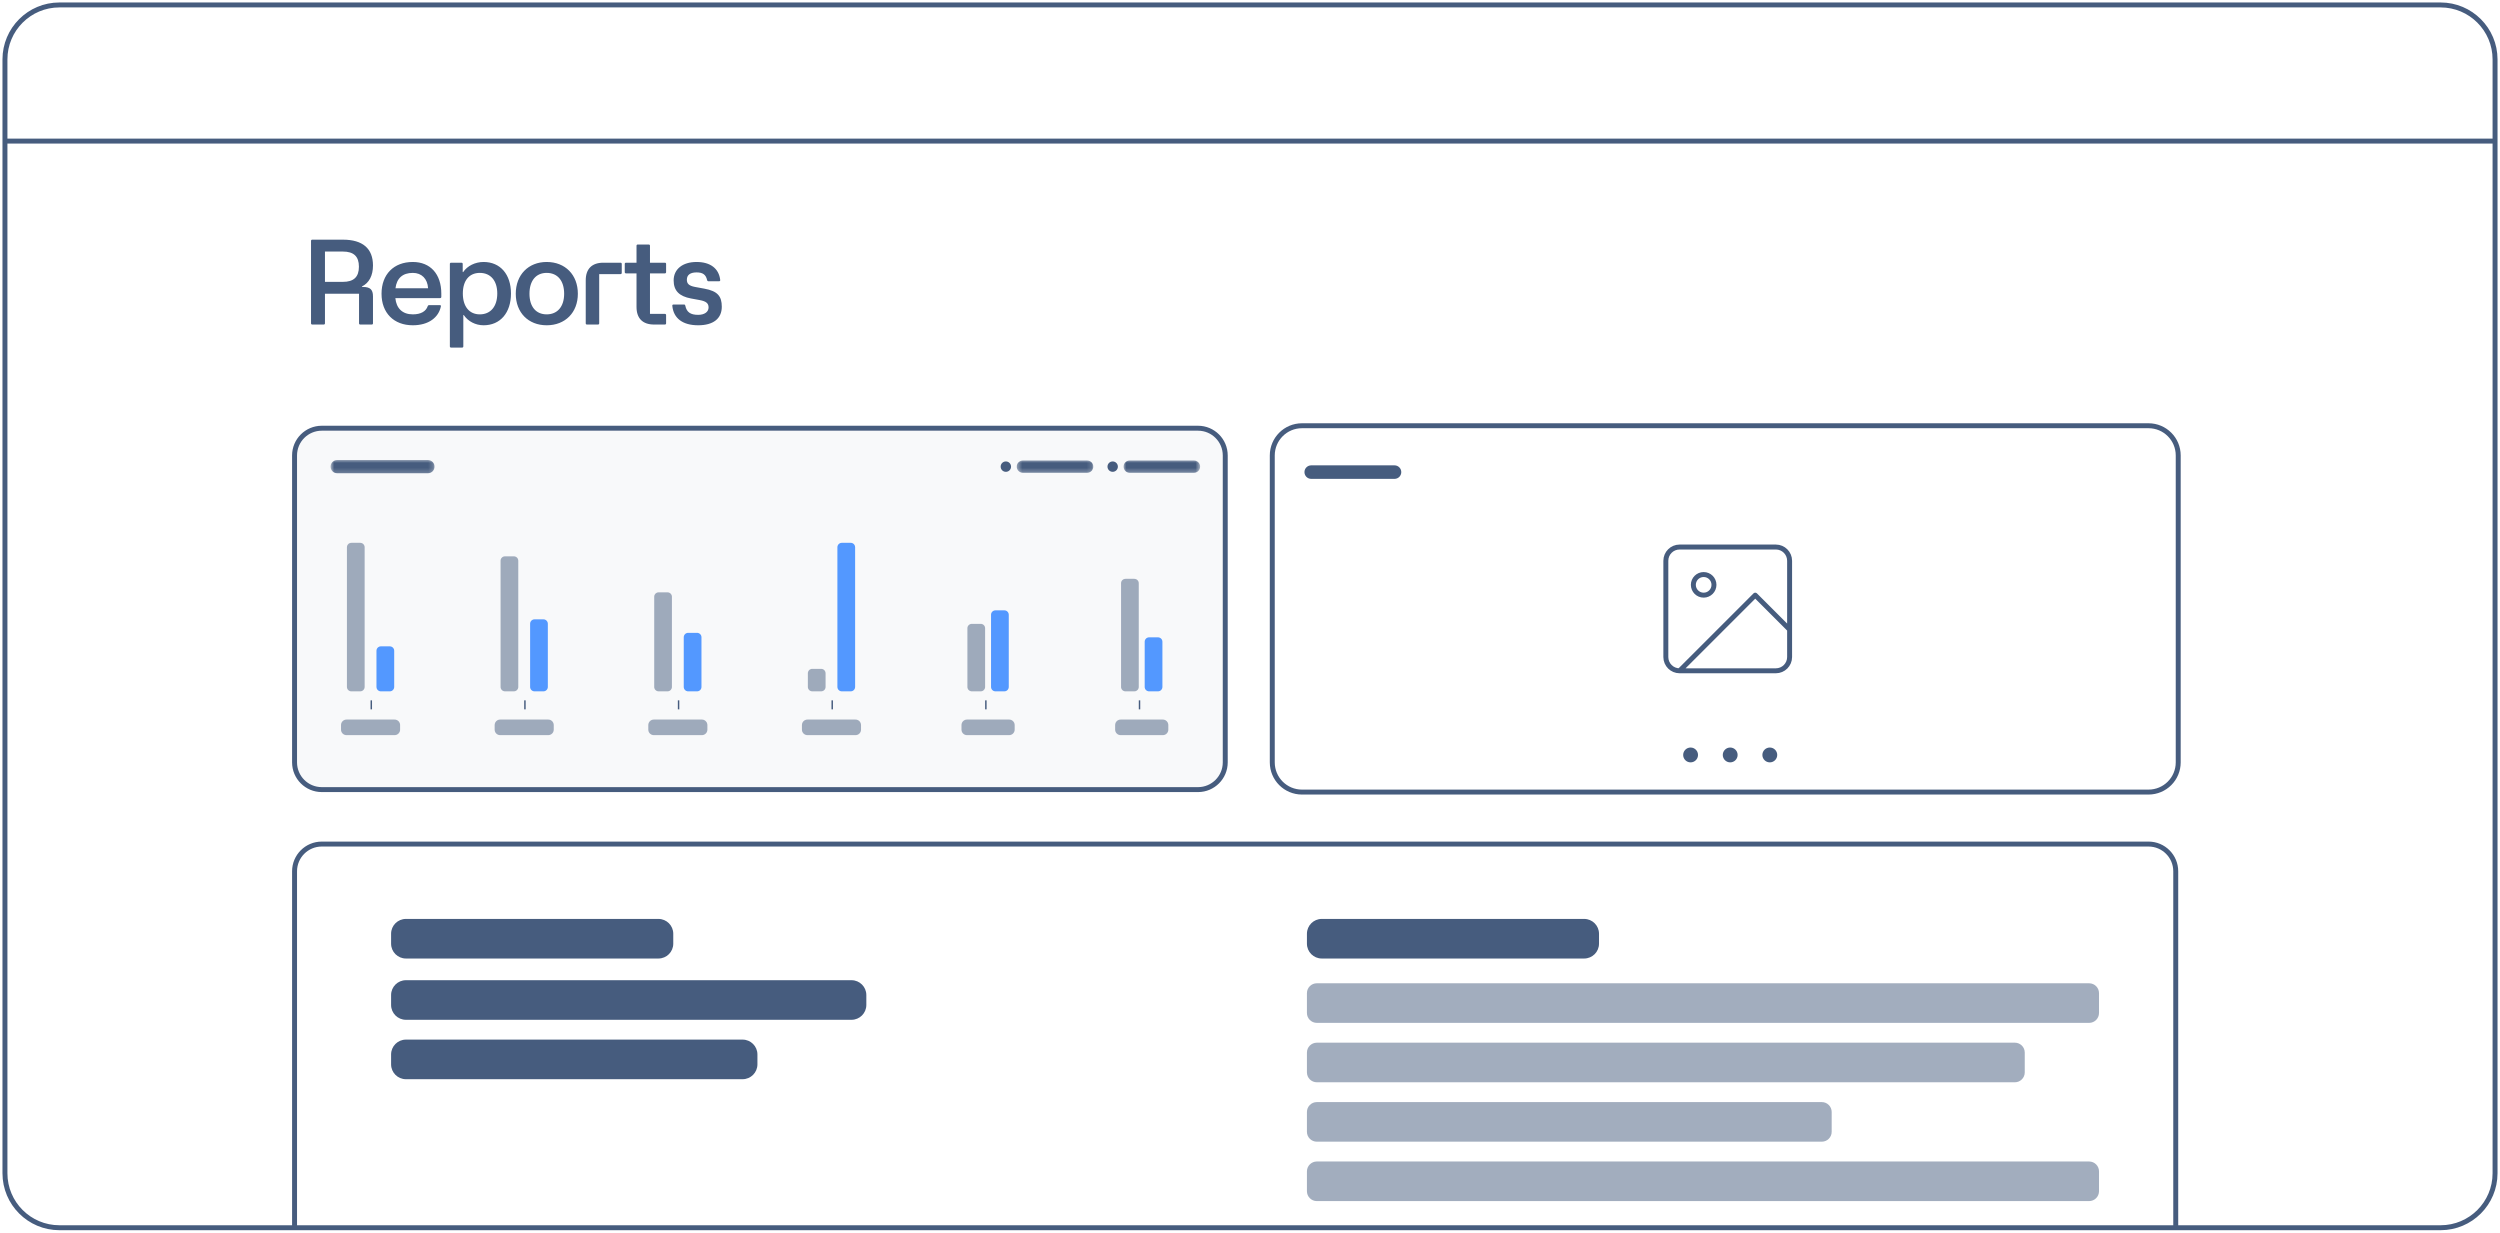 <svg width="505" height="249" viewBox="0 0 505 249" fill="none" xmlns="http://www.w3.org/2000/svg">
<g clip-path="url(#clip0_2082_541)">
<mask id="mask0_2082_541" style="mask-type:luminance" maskUnits="userSpaceOnUse" x="1" y="1" width="503" height="247">
<path d="M493 1H12C5.925 1 1 5.925 1 12V237C1 243.075 5.925 248 12 248H493C499.075 248 504 243.075 504 237V12C504 5.925 499.075 1 493 1Z" fill="white"/>
</mask>
<g mask="url(#mask0_2082_541)">
<path d="M63.071 65.558C62.924 65.558 62.826 65.461 62.826 65.314V48.657C62.826 48.51 62.924 48.412 63.071 48.412H69.268C73.261 48.412 75.343 50.2 75.343 53.63C75.343 55.663 74.559 57.157 73.114 57.867V57.965H73.335C74.78 57.965 75.343 58.504 75.343 59.876V65.314C75.343 65.461 75.245 65.558 75.098 65.558H72.771C72.624 65.558 72.526 65.461 72.526 65.314V59.337H65.643V65.314C65.643 65.461 65.545 65.558 65.398 65.558H63.071ZM65.643 56.936H69.268C71.448 56.936 72.502 55.957 72.502 53.874C72.502 51.792 71.448 50.813 69.268 50.813H65.643V56.936ZM83.389 65.706C79.543 65.706 77.07 63.207 77.07 59.337C77.07 55.418 79.543 52.919 83.389 52.919C86.941 52.919 89.145 55.369 89.145 59.312V59.974C89.145 60.121 89.047 60.219 88.901 60.219H79.862C80.058 62.276 81.283 63.501 83.389 63.501C85.055 63.501 86.059 62.864 86.402 61.835C86.451 61.688 86.525 61.639 86.671 61.639H88.827C88.999 61.639 89.097 61.713 89.072 61.835C88.631 64.113 86.598 65.706 83.389 65.706ZM79.886 58.235H86.476C86.353 56.3 85.177 55.124 83.389 55.124C81.332 55.124 80.131 56.202 79.886 58.235ZM91.117 70.213C90.97 70.213 90.872 70.115 90.872 69.968V53.311C90.872 53.164 90.97 53.066 91.117 53.066H93.223C93.37 53.066 93.468 53.164 93.468 53.311V54.952H93.566C94.399 53.703 95.991 52.919 97.681 52.919C101.061 52.919 103.217 55.418 103.217 59.288C103.217 63.182 101.061 65.706 97.681 65.706C96.065 65.706 94.546 64.922 93.689 63.648H93.591V69.968C93.591 70.115 93.493 70.213 93.346 70.213H91.117ZM93.493 59.288C93.493 61.909 94.791 63.501 96.922 63.501C99.102 63.501 100.449 61.909 100.449 59.288C100.449 56.691 99.102 55.124 96.922 55.124C94.766 55.124 93.493 56.691 93.493 59.288ZM110.431 65.706C106.708 65.706 104.185 63.133 104.185 59.337C104.185 55.516 106.732 52.919 110.431 52.919C114.179 52.919 116.726 55.516 116.726 59.337C116.726 63.133 114.179 65.706 110.431 65.706ZM106.953 59.337C106.953 61.933 108.251 63.501 110.431 63.501C112.611 63.501 113.958 61.933 113.958 59.337C113.958 56.716 112.636 55.124 110.431 55.124C108.251 55.124 106.953 56.716 106.953 59.337ZM118.564 65.558C118.417 65.558 118.319 65.461 118.319 65.314V56.618C118.319 54.315 119.568 53.066 121.871 53.066H125.349C125.496 53.066 125.594 53.164 125.594 53.311V55.124C125.594 55.271 125.496 55.369 125.349 55.369H121.038V65.314C121.038 65.461 120.94 65.558 120.793 65.558H118.564ZM132.127 65.558C129.825 65.558 128.576 64.309 128.576 62.007V55.222H126.445C126.298 55.222 126.2 55.124 126.2 54.977V53.311C126.2 53.164 126.298 53.066 126.445 53.066H128.576V49.637C128.576 49.49 128.674 49.392 128.821 49.392H131.05C131.197 49.392 131.295 49.49 131.295 49.637V53.066H134.307C134.454 53.066 134.552 53.164 134.552 53.311V54.977C134.552 55.124 134.454 55.222 134.307 55.222H131.295V63.403H134.307C134.454 63.403 134.552 63.501 134.552 63.648V65.314C134.552 65.461 134.454 65.558 134.307 65.558H132.127ZM141.025 65.706C137.914 65.706 136.053 64.309 135.808 61.786C135.783 61.615 135.881 61.517 136.028 61.517H138.184C138.355 61.517 138.404 61.615 138.429 61.737C138.698 63.06 139.482 63.599 141.025 63.599C142.299 63.599 143.132 63.011 143.132 62.105C143.132 61.247 142.617 60.855 141.319 60.611L139.58 60.292C137.204 59.851 136.077 58.724 136.077 56.642C136.077 54.389 137.865 52.919 140.707 52.919C143.499 52.919 145.214 54.242 145.483 56.544C145.508 56.716 145.41 56.814 145.263 56.814H143.107C142.936 56.814 142.862 56.691 142.838 56.593C142.593 55.467 141.956 55.026 140.707 55.026C139.433 55.026 138.747 55.54 138.747 56.495C138.747 57.255 139.09 57.72 140.413 57.965L142.274 58.308C144.969 58.798 145.802 59.851 145.802 61.958C145.802 64.358 144.087 65.706 141.025 65.706Z" fill="#465C7E"/>
<path d="M-0.5 28.5H543" stroke="#465C7E"/>
<path d="M434 170.5H65C61.962 170.5 59.5 172.962 59.5 176V294C59.5 297.038 61.962 299.5 65 299.5H434C437.038 299.5 439.5 297.038 439.5 294V176C439.5 172.962 437.038 170.5 434 170.5Z" stroke="#465C7E"/>
<path d="M320 185.621H267C265.343 185.621 264 186.964 264 188.621V190.621C264 192.278 265.343 193.621 267 193.621H320C321.657 193.621 323 192.278 323 190.621V188.621C323 186.964 321.657 185.621 320 185.621Z" fill="#465C7E"/>
<path opacity="0.5" d="M422 198.621H266C264.895 198.621 264 199.517 264 200.621V204.621C264 205.726 264.895 206.621 266 206.621H422C423.105 206.621 424 205.726 424 204.621V200.621C424 199.517 423.105 198.621 422 198.621Z" fill="#465C7E"/>
<path opacity="0.5" d="M407 210.621H266C264.895 210.621 264 211.517 264 212.621V216.621C264 217.726 264.895 218.621 266 218.621H407C408.105 218.621 409 217.726 409 216.621V212.621C409 211.517 408.105 210.621 407 210.621Z" fill="#465C7E"/>
<path opacity="0.5" d="M368 222.621H266C264.895 222.621 264 223.517 264 224.621V228.621C264 229.726 264.895 230.621 266 230.621H368C369.105 230.621 370 229.726 370 228.621V224.621C370 223.517 369.105 222.621 368 222.621Z" fill="#465C7E"/>
<path opacity="0.5" d="M422 234.621H266C264.895 234.621 264 235.517 264 236.621V240.621C264 241.726 264.895 242.621 266 242.621H422C423.105 242.621 424 241.726 424 240.621V236.621C424 235.517 423.105 234.621 422 234.621Z" fill="#465C7E"/>
<path d="M133 185.621H82C80.343 185.621 79 186.964 79 188.621V190.621C79 192.278 80.343 193.621 82 193.621H133C134.657 193.621 136 192.278 136 190.621V188.621C136 186.964 134.657 185.621 133 185.621Z" fill="#465C7E"/>
<path d="M150 210H82C80.343 210 79 211.343 79 213V215C79 216.657 80.343 218 82 218H150C151.657 218 153 216.657 153 215V213C153 211.343 151.657 210 150 210Z" fill="#465C7E"/>
<path d="M172 198H82C80.343 198 79 199.343 79 201V203C79 204.657 80.343 206 82 206H172C173.657 206 175 204.657 175 203V201C175 199.343 173.657 198 172 198Z" fill="#465C7E"/>
<path d="M242 86.5H65C61.962 86.5 59.5 88.962 59.5 92V154C59.5 157.038 61.962 159.5 65 159.5H242C245.038 159.5 247.5 157.038 247.5 154V92C247.5 88.962 245.038 86.5 242 86.5Z" fill="#65899E" fill-opacity="0.05"/>
<path d="M242 86.5H65C61.962 86.5 59.5 88.962 59.5 92V154C59.5 157.038 61.962 159.5 65 159.5H242C245.038 159.5 247.5 157.038 247.5 154V92C247.5 88.962 245.038 86.5 242 86.5Z" stroke="#465C7E"/>
<g opacity="0.5">
<path d="M72.767 109.65H70.97C70.478 109.65 70.078 110.05 70.078 110.543V138.76C70.078 139.253 70.478 139.652 70.97 139.652H72.767C73.26 139.652 73.659 139.253 73.659 138.76V110.543C73.659 110.05 73.26 109.65 72.767 109.65Z" fill="#465C7E"/>
</g>
<path d="M78.736 130.561H76.939C76.446 130.561 76.047 130.96 76.047 131.453V138.76C76.047 139.252 76.446 139.652 76.939 139.652H78.736C79.228 139.652 79.628 139.252 79.628 138.76V131.453C79.628 130.96 79.228 130.561 78.736 130.561Z" fill="#5398FF"/>
<path d="M75 141.47V143.289" stroke="#465C7E" stroke-width="0.297"/>
<path opacity="0.5" d="M79.711 145.351H69.995C69.382 145.351 68.885 145.848 68.885 146.461V147.39C68.885 148.003 69.382 148.5 69.995 148.5H79.711C80.325 148.5 80.822 148.003 80.822 147.39V146.461C80.822 145.848 80.325 145.351 79.711 145.351Z" fill="#465C7E"/>
<g opacity="0.5">
<path d="M103.802 112.378H102.006C101.513 112.378 101.113 112.777 101.113 113.27V138.76C101.113 139.253 101.513 139.652 102.006 139.652H103.802C104.295 139.652 104.694 139.253 104.694 138.76V113.27C104.694 112.777 104.295 112.378 103.802 112.378Z" fill="#465C7E"/>
</g>
<path d="M109.771 125.106H107.974C107.482 125.106 107.082 125.506 107.082 125.999V138.76C107.082 139.253 107.482 139.653 107.974 139.653H109.771C110.264 139.653 110.663 139.253 110.663 138.76V125.999C110.663 125.506 110.264 125.106 109.771 125.106Z" fill="#5398FF"/>
<path d="M106.035 141.47V143.289" stroke="#465C7E" stroke-width="0.297"/>
<path opacity="0.5" d="M110.746 145.351H101.03C100.417 145.351 99.92 145.848 99.92 146.461V147.39C99.92 148.003 100.417 148.5 101.03 148.5H110.746C111.36 148.5 111.857 148.003 111.857 147.39V146.461C111.857 145.848 111.36 145.351 110.746 145.351Z" fill="#465C7E"/>
<g opacity="0.5">
<path d="M134.837 119.651H133.041C132.548 119.651 132.148 120.051 132.148 120.544V138.76C132.148 139.253 132.548 139.653 133.041 139.653H134.837C135.33 139.653 135.73 139.253 135.73 138.76V120.544C135.73 120.051 135.33 119.651 134.837 119.651Z" fill="#465C7E"/>
</g>
<path d="M140.806 127.833H139.01C138.517 127.833 138.117 128.233 138.117 128.725V138.76C138.117 139.252 138.517 139.652 139.01 139.652H140.806C141.299 139.652 141.698 139.252 141.698 138.76V128.725C141.698 128.233 141.299 127.833 140.806 127.833Z" fill="#5398FF"/>
<path d="M137.072 141.47V143.289" stroke="#465C7E" stroke-width="0.297"/>
<path opacity="0.5" d="M141.782 145.351H132.066C131.452 145.351 130.955 145.848 130.955 146.461V147.39C130.955 148.003 131.452 148.5 132.066 148.5H141.782C142.395 148.5 142.892 148.003 142.892 147.39V146.461C142.892 145.848 142.395 145.351 141.782 145.351Z" fill="#465C7E"/>
<g opacity="0.5">
<path d="M165.874 135.106H164.078C163.585 135.106 163.186 135.506 163.186 135.999V138.76C163.186 139.253 163.585 139.652 164.078 139.652H165.874C166.367 139.652 166.767 139.253 166.767 138.76V135.999C166.767 135.506 166.367 135.106 165.874 135.106Z" fill="#465C7E"/>
</g>
<path d="M171.843 109.65H170.047C169.554 109.65 169.154 110.05 169.154 110.543V138.76C169.154 139.253 169.554 139.652 170.047 139.652H171.843C172.336 139.652 172.735 139.253 172.735 138.76V110.543C172.735 110.05 172.336 109.65 171.843 109.65Z" fill="#5398FF"/>
<path d="M168.109 141.47V143.289" stroke="#465C7E" stroke-width="0.297"/>
<path opacity="0.5" d="M172.817 145.351H163.101C162.487 145.351 161.99 145.848 161.99 146.461V147.39C161.99 148.003 162.487 148.5 163.101 148.5H172.817C173.43 148.5 173.927 148.003 173.927 147.39V146.461C173.927 145.848 173.43 145.351 172.817 145.351Z" fill="#465C7E"/>
<g opacity="0.5">
<path d="M198.103 126.015H196.306C195.814 126.015 195.414 126.414 195.414 126.907V138.76C195.414 139.252 195.814 139.652 196.306 139.652H198.103C198.596 139.652 198.995 139.252 198.995 138.76V126.907C198.995 126.414 198.596 126.015 198.103 126.015Z" fill="#465C7E"/>
</g>
<path d="M202.878 123.288H201.082C200.589 123.288 200.189 123.688 200.189 124.18V138.76C200.189 139.253 200.589 139.653 201.082 139.653H202.878C203.371 139.653 203.771 139.253 203.771 138.76V124.18C203.771 123.688 203.371 123.288 202.878 123.288Z" fill="#5398FF"/>
<path d="M199.145 141.47V143.289" stroke="#465C7E" stroke-width="0.297"/>
<path opacity="0.5" d="M203.853 145.351H195.331C194.718 145.351 194.221 145.848 194.221 146.461V147.39C194.221 148.003 194.718 148.5 195.331 148.5H203.853C204.467 148.5 204.964 148.003 204.964 147.39V146.461C204.964 145.848 204.467 145.351 203.853 145.351Z" fill="#465C7E"/>
<g opacity="0.5">
<path d="M229.14 116.924H227.343C226.851 116.924 226.451 117.323 226.451 117.816V138.76C226.451 139.253 226.851 139.652 227.343 139.652H229.14C229.633 139.652 230.032 139.253 230.032 138.76V117.816C230.032 117.323 229.633 116.924 229.14 116.924Z" fill="#465C7E"/>
</g>
<path d="M233.915 128.742H232.119C231.626 128.742 231.227 129.142 231.227 129.634V138.76C231.227 139.252 231.626 139.652 232.119 139.652H233.915C234.408 139.652 234.808 139.252 234.808 138.76V129.634C234.808 129.142 234.408 128.742 233.915 128.742Z" fill="#5398FF"/>
<path d="M230.182 141.47V143.289" stroke="#465C7E" stroke-width="0.297"/>
<path opacity="0.5" d="M234.891 145.351H226.368C225.755 145.351 225.258 145.848 225.258 146.461V147.39C225.258 148.003 225.755 148.5 226.368 148.5H234.891C235.504 148.5 236.001 148.003 236.001 147.39V146.461C236.001 145.848 235.504 145.351 234.891 145.351Z" fill="#465C7E"/>
<path d="M204.233 94.26C204.233 93.68 203.763 93.21 203.183 93.21C202.603 93.21 202.133 93.68 202.133 94.26C202.133 94.84 202.603 95.31 203.183 95.31C203.763 95.31 204.233 94.84 204.233 94.26Z" fill="#465C7E"/>
<mask id="mask1_2082_541" style="mask-type:luminance" maskUnits="userSpaceOnUse" x="205" y="92" width="16" height="4">
<path d="M220.846 92.828H205.379V95.692H220.846V92.828Z" fill="white"/>
</mask>
<g mask="url(#mask1_2082_541)">
<path d="M219.604 93.019H206.62C205.935 93.019 205.379 93.574 205.379 94.26C205.379 94.945 205.935 95.501 206.62 95.501H219.604C220.29 95.501 220.846 94.945 220.846 94.26C220.846 93.574 220.29 93.019 219.604 93.019Z" fill="#465C7E"/>
</g>
<path d="M225.811 94.26C225.811 93.68 225.341 93.21 224.761 93.21C224.181 93.21 223.711 93.68 223.711 94.26C223.711 94.84 224.181 95.31 224.761 95.31C225.341 95.31 225.811 94.84 225.811 94.26Z" fill="#465C7E"/>
<mask id="mask2_2082_541" style="mask-type:luminance" maskUnits="userSpaceOnUse" x="226" y="92" width="17" height="4">
<path d="M242.424 92.828H226.957V95.692H242.424V92.828Z" fill="white"/>
</mask>
<g mask="url(#mask2_2082_541)">
<path d="M241.183 93.019H228.198C227.513 93.019 226.957 93.574 226.957 94.26C226.957 94.945 227.513 95.501 228.198 95.501H241.183C241.868 95.501 242.424 94.945 242.424 94.26C242.424 93.574 241.868 93.019 241.183 93.019Z" fill="#465C7E"/>
</g>
<mask id="mask3_2082_541" style="mask-type:luminance" maskUnits="userSpaceOnUse" x="66" y="92" width="22" height="4">
<path d="M87.778 92.733H66.773V95.789H87.778V92.733Z" fill="white"/>
</mask>
<g mask="url(#mask3_2082_541)">
<path d="M86.441 92.924H68.11C67.372 92.924 66.773 93.522 66.773 94.26C66.773 94.999 67.372 95.597 68.11 95.597H86.441C87.179 95.597 87.778 94.999 87.778 94.26C87.778 93.522 87.179 92.924 86.441 92.924Z" fill="#465C7E"/>
</g>
<path d="M434 86H263C259.686 86 257 88.686 257 92V154C257 157.314 259.686 160 263 160H434C437.314 160 440 157.314 440 154V92C440 88.686 437.314 86 434 86Z" stroke="#465C7E" stroke-linecap="round"/>
<path d="M339.278 135.5H358.722C360.256 135.5 361.5 134.256 361.5 132.722V113.278C361.5 111.744 360.256 110.5 358.722 110.5H339.278C337.744 110.5 336.5 111.744 336.5 113.278V132.722C336.5 134.256 337.744 135.5 339.278 135.5ZM339.278 135.5L354.556 120.222L361.5 127.167M346.222 118.139C346.222 119.289 345.289 120.222 344.139 120.222C342.988 120.222 342.056 119.289 342.056 118.139C342.056 116.988 342.988 116.056 344.139 116.056C345.289 116.056 346.222 116.988 346.222 118.139Z" stroke="#465C7E" stroke-linecap="round" stroke-linejoin="round"/>
<path d="M281.691 94H264.866C264.112 94 263.5 94.612 263.5 95.366C263.5 96.121 264.112 96.733 264.866 96.733H281.691C282.446 96.733 283.058 96.121 283.058 95.366C283.058 94.612 282.446 94 281.691 94Z" fill="#465C7E"/>
<path d="M343 152.5C343 151.672 342.328 151 341.5 151C340.672 151 340 151.672 340 152.5C340 153.328 340.672 154 341.5 154C342.328 154 343 153.328 343 152.5Z" fill="#465C7E"/>
<path d="M351 152.5C351 151.672 350.328 151 349.5 151C348.672 151 348 151.672 348 152.5C348 153.328 348.672 154 349.5 154C350.328 154 351 153.328 351 152.5Z" fill="#465C7E"/>
<path d="M359 152.5C359 151.672 358.328 151 357.5 151C356.672 151 356 151.672 356 152.5C356 153.328 356.672 154 357.5 154C358.328 154 359 153.328 359 152.5Z" fill="#465C7E"/>
</g>
<path d="M493 1H12C5.925 1 1 5.925 1 12V237C1 243.075 5.925 248 12 248H493C499.075 248 504 243.075 504 237V12C504 5.925 499.075 1 493 1Z" stroke="#465C7E"/>
</g>
<defs>
<clipPath id="clip0_2082_541">
<rect width="505" height="249" fill="white"/>
</clipPath>
</defs>
</svg>
